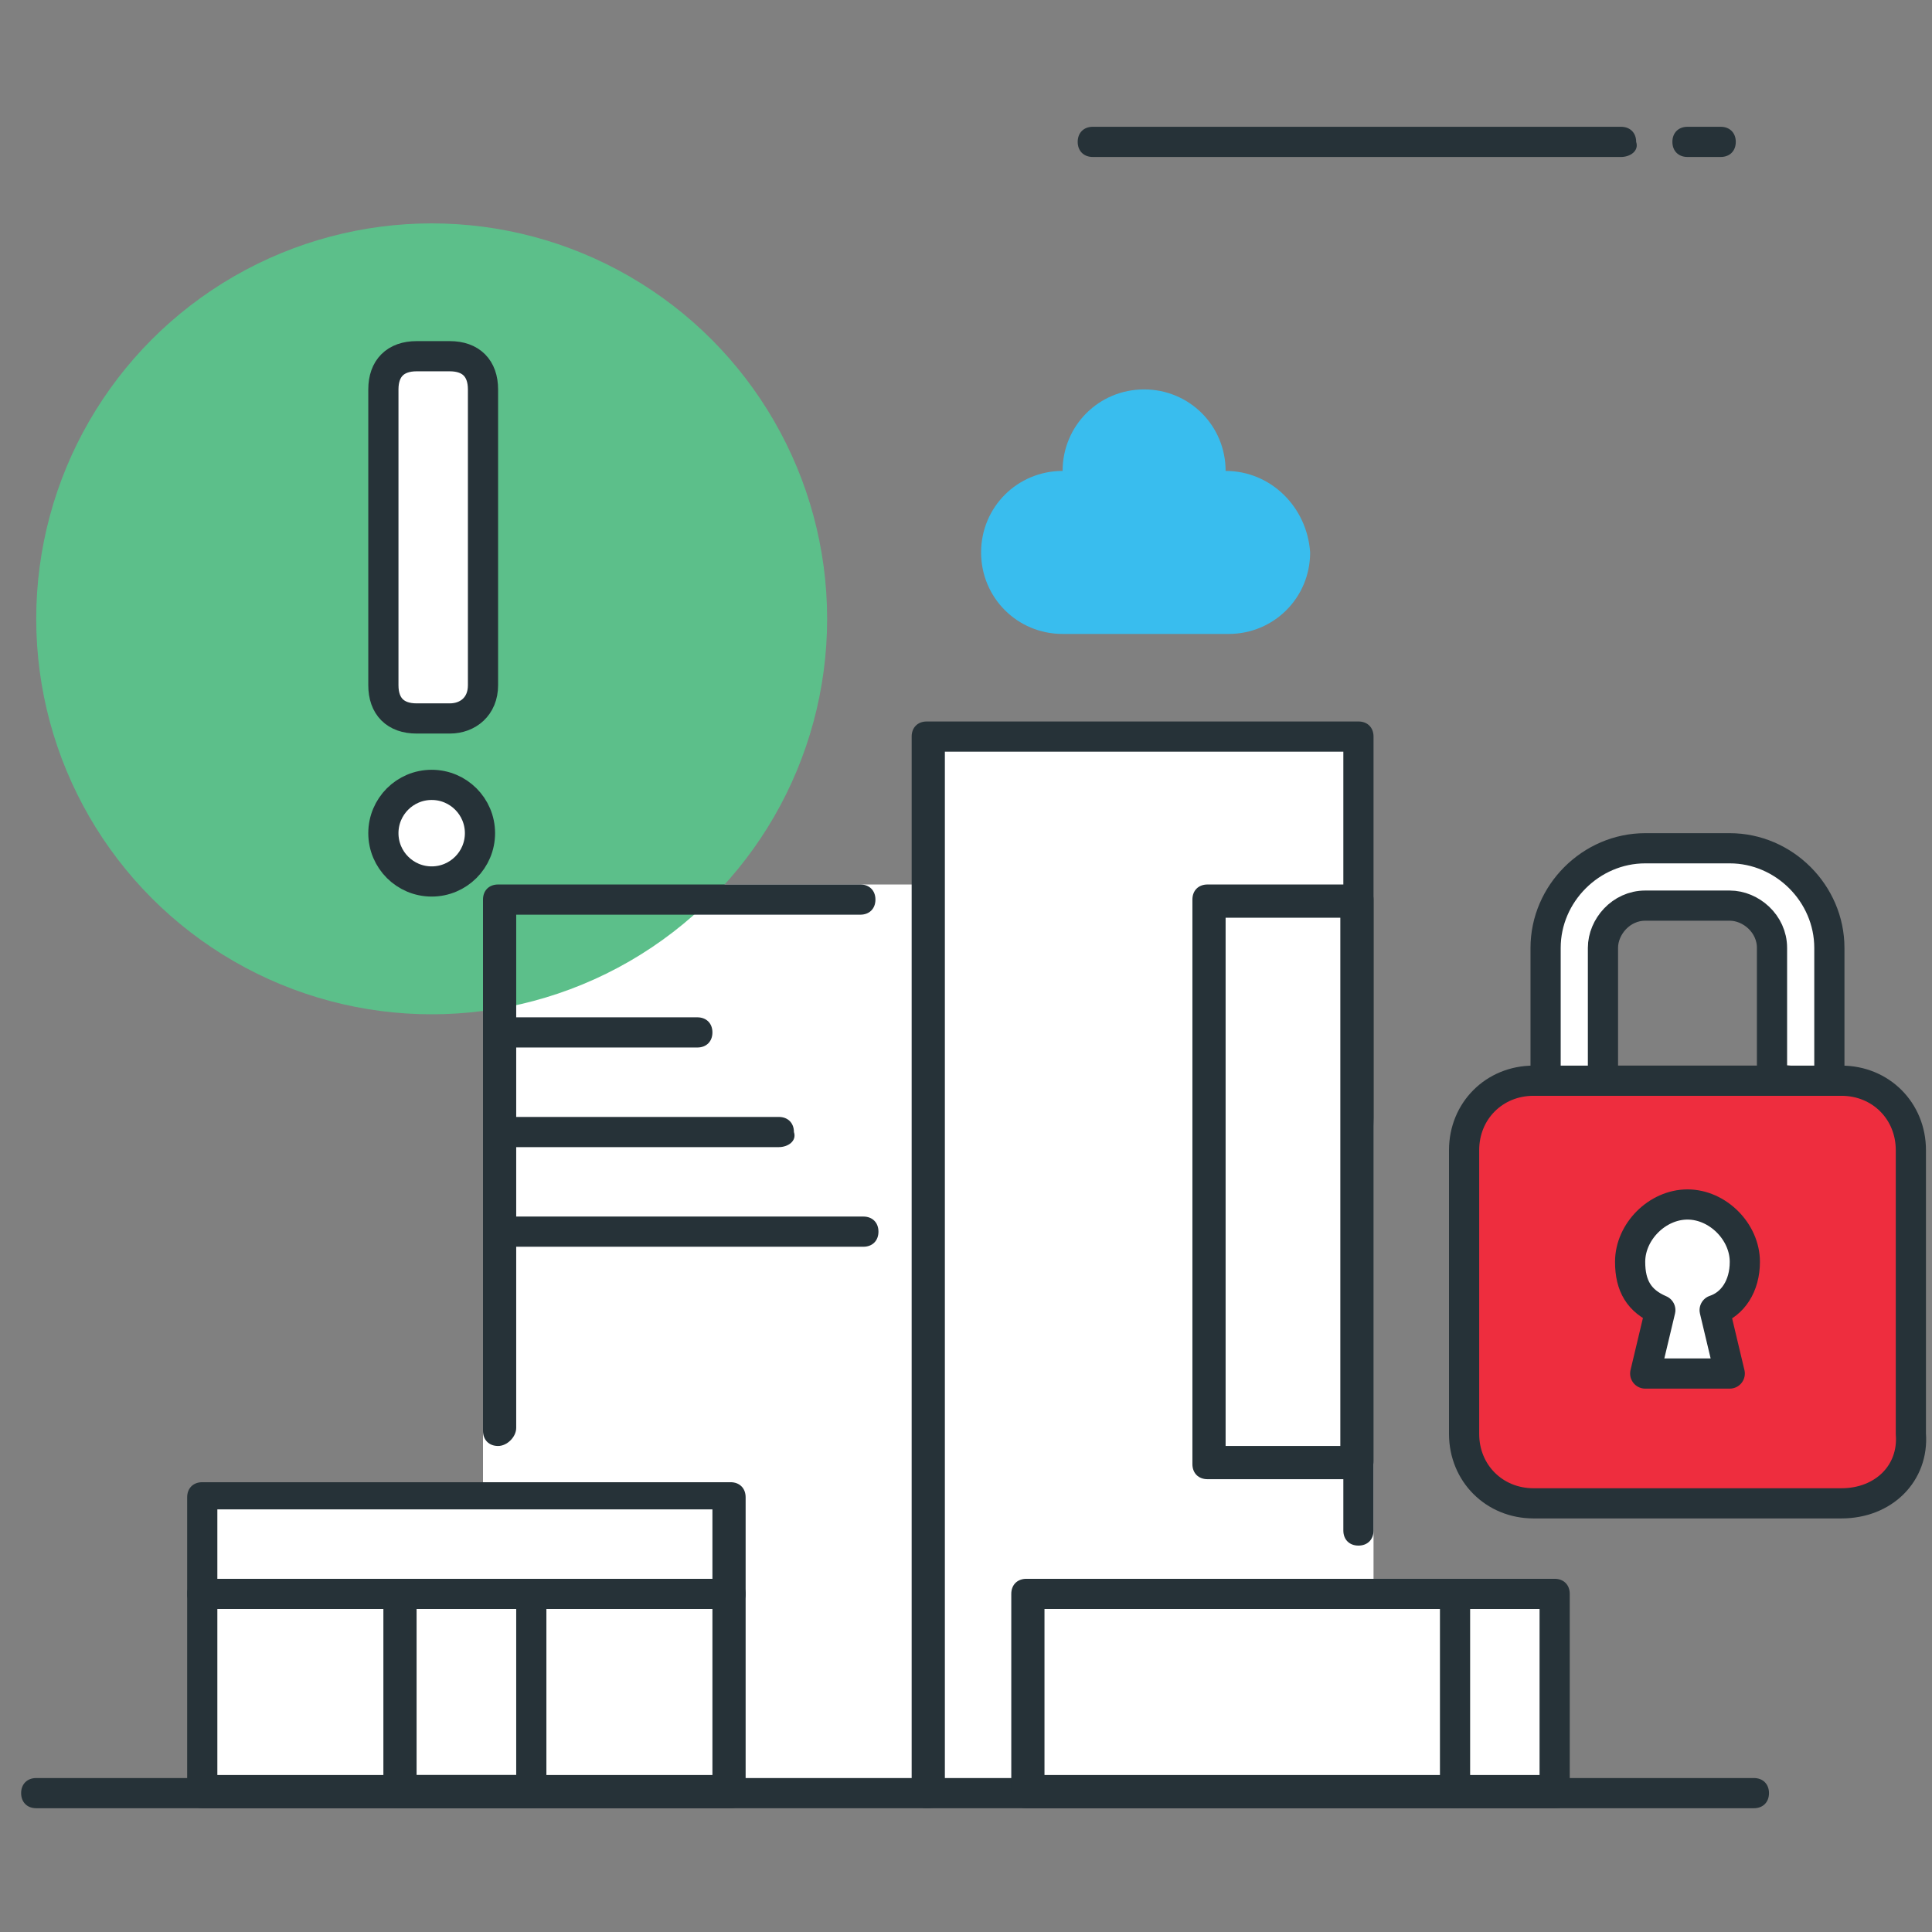 <svg xmlns="http://www.w3.org/2000/svg" xmlns:xlink="http://www.w3.org/1999/xlink" id="Icon_Set" x="0px" y="0px" viewBox="0 0 64 64" style="enable-background:new 0 0 64 64;" xml:space="preserve"><rect x="0" y="0" width="64" height="64" fill="#808080" stroke="none"/><style type="text/css">	.st0{fill:#FFFFFF;}	.st1{fill:#5CBF8A;}	.st2{fill:#FFFFFF;stroke:#263238;stroke-linecap:round;stroke-linejoin:round;stroke-miterlimit:10;}	.st3{fill:none;}	.st4{fill:#263238;}	.st5{fill:#EE2D3E;stroke:#263238;stroke-linecap:round;stroke-linejoin:round;stroke-miterlimit:10;}	.st6{fill:none;stroke:#263238;stroke-linecap:round;stroke-linejoin:round;stroke-miterlimit:10;}	.st7{fill:#39BDEE;}</style><g>	<polyline class="st0" points="35,24.5 30.8,24.5 30.8,29.3 17.1,29.3 16.5,31.2 16,46.8 16,49.4 8.4,49.5 6.8,49.5 6.8,59.3   51.6,59.3 51.6,52.8 42.1,52.8 41,52.5 38.4,52.6 34.2,52.5 30.8,52.2 30.8,25.2 30.8,52.7 45.5,52.8 45.5,37.3 45.1,24.5  "></polyline>	<g>		<g>			<g>				<circle class="st1" cx="14.3" cy="20.5" r="13.1"></circle>			</g>		</g>		<g>			<path class="st2" d="M14.9,23.8h-1.1c-0.7,0-1.1-0.4-1.1-1.1v-9.8c0-0.7,0.4-1.1,1.1-1.1h1.1c0.7,0,1.1,0.4,1.1,1.1v9.8    C16,23.4,15.5,23.8,14.9,23.8z"></path>			<circle class="st2" cx="14.3" cy="27.6" r="1.6"></circle>		</g>	</g>	<g>		<line class="st3" x1="58.1" y1="59.3" x2="1.2" y2="59.3"></line>		<path class="st4" d="M58.1,59.9H1.2c-0.3,0-0.5-0.2-0.5-0.5s0.2-0.5,0.5-0.5h56.9c0.3,0,0.5,0.2,0.5,0.5S58.4,59.9,58.1,59.9z"></path>	</g>	<g>		<path class="st4" d="M30.7,59.9c-0.3,0-0.5-0.2-0.5-0.5v-35c0-0.3,0.2-0.5,0.5-0.5H45c0.3,0,0.5,0.2,0.5,0.5v26.3   c0,0.3-0.2,0.5-0.5,0.5c-0.3,0-0.5-0.2-0.5-0.5V24.9H31.3v34.5C31.3,59.7,31.1,59.9,30.7,59.9z"></path>	</g>	<g>		<path class="st4" d="M24.2,59.9H6.7c-0.3,0-0.5-0.2-0.5-0.5v-9.8c0-0.3,0.2-0.5,0.5-0.5h17.5c0.3,0,0.5,0.2,0.5,0.5v9.8   C24.7,59.7,24.5,59.9,24.2,59.9z M7.2,58.8h16.4v-8.8H7.2V58.8z"></path>	</g>	<g>		<path class="st4" d="M16.5,47.9c-0.3,0-0.5-0.2-0.5-0.5V29.8c0-0.3,0.2-0.5,0.5-0.5h12c0.3,0,0.5,0.2,0.5,0.5   c0,0.3-0.2,0.5-0.5,0.5H17.1v17C17.1,47.6,16.8,47.9,16.5,47.9z"></path>	</g>	<g>		<path class="st4" d="M51.5,59.9H34c-0.3,0-0.5-0.2-0.5-0.5v-6.6c0-0.3,0.2-0.5,0.5-0.5h17.5c0.3,0,0.5,0.2,0.5,0.5v6.6   C52.1,59.7,51.9,59.9,51.5,59.9z M34.6,58.8H51v-5.5H34.6V58.8z"></path>	</g>	<g>		<path class="st4" d="M24.2,53.3H6.7c-0.3,0-0.5-0.2-0.5-0.5c0-0.3,0.2-0.5,0.5-0.5h17.5c0.3,0,0.5,0.2,0.5,0.5   C24.7,53.1,24.5,53.3,24.2,53.3z"></path>	</g>	<g>		<path class="st5" d="M61,49.8H50.8c-1.3,0-2.3-1-2.3-2.3v-9.4c0-1.3,1-2.3,2.3-2.3H61c1.3,0,2.3,1,2.3,2.3v9.4   C63.4,48.8,62.4,49.8,61,49.8z"></path>		<polygon class="st0" points="51.2,35.5 51.2,30.6 52.7,28.8 55.9,28.2 57.5,28.3 59.6,29 60.6,30.8 60.7,35.5 58.6,35.2    58.5,30.9 56.9,30 53.8,30.2 53.1,31.6 53.1,35.5   "></polygon>		<rect x="50.9" y="35.3" class="st4" width="9.7" height="0.5"></rect>		<path class="st6" d="M51.2,35.7v-4.3c0-1.8,1.5-3.3,3.3-3.3h2.8c1.8,0,3.3,1.5,3.3,3.3v4.3 M58.7,35.7v-4.3c0-0.8-0.7-1.4-1.4-1.4   h-2.8c-0.8,0-1.4,0.7-1.4,1.4v4.3"></path>		<path class="st2" d="M57.8,41.8c0-1-0.9-1.9-1.9-1.9c-1,0-1.9,0.9-1.9,1.9c0,0.8,0.3,1.3,1,1.6l-0.5,2.1h2.8l-0.5-2.1   C57.4,43.2,57.8,42.6,57.8,41.8z"></path>	</g>	<g>		<path class="st4" d="M23.1,34.7h-6.6c-0.3,0-0.5-0.2-0.5-0.5s0.2-0.5,0.5-0.5h6.6c0.3,0,0.5,0.2,0.5,0.5S23.4,34.7,23.1,34.7z"></path>	</g>	<g>		<path class="st4" d="M25.8,38h-9.3c-0.3,0-0.5-0.2-0.5-0.5c0-0.3,0.2-0.5,0.5-0.5h9.3c0.3,0,0.5,0.2,0.5,0.5   C26.4,37.8,26.1,38,25.8,38z"></path>	</g>	<g>		<path class="st4" d="M28.6,41.3h-12c-0.3,0-0.5-0.2-0.5-0.5s0.2-0.5,0.5-0.5h12c0.3,0,0.5,0.2,0.5,0.5S28.9,41.3,28.6,41.3z"></path>	</g>	<g>		<path class="st4" d="M45,49H40c-0.3,0-0.5-0.2-0.5-0.5V29.8c0-0.3,0.2-0.5,0.5-0.5H45c0.3,0,0.5,0.2,0.5,0.5v18.6   C45.5,48.7,45.3,49,45,49z M40.6,47.9h3.8V30.4h-3.8V47.9z"></path>	</g>	<g>		<path class="st4" d="M17.6,59.9h-4.4c-0.3,0-0.5-0.2-0.5-0.5v-6.6c0-0.3,0.2-0.5,0.5-0.5h4.4c0.3,0,0.5,0.2,0.5,0.5v6.6   C18.2,59.7,17.9,59.9,17.6,59.9z M13.8,58.8h3.3v-5.5h-3.3V58.8z"></path>	</g>	<g>		<path class="st4" d="M48.2,59.9c-0.3,0-0.5-0.2-0.5-0.5v-6.6c0-0.3,0.2-0.5,0.5-0.5c0.3,0,0.5,0.2,0.5,0.5v6.6   C48.8,59.7,48.6,59.9,48.2,59.9z"></path>	</g>	<g>		<path class="st4" d="M57,5.2h-1.1c-0.3,0-0.5-0.2-0.5-0.5c0-0.3,0.2-0.5,0.5-0.5H57c0.3,0,0.5,0.2,0.5,0.5C57.5,5,57.3,5.2,57,5.2   z"></path>	</g>	<g>		<path class="st4" d="M53.7,5.2H36.2c-0.3,0-0.5-0.2-0.5-0.5c0-0.3,0.2-0.5,0.5-0.5h17.5c0.3,0,0.5,0.2,0.5,0.5   C54.3,5,54,5.2,53.7,5.2z"></path>	</g>	<g>		<path class="st7" d="M40.6,15.6c0-1.5-1.2-2.7-2.7-2.7s-2.7,1.2-2.7,2.7c-1.5,0-2.7,1.2-2.7,2.7c0,1.5,1.2,2.7,2.7,2.7h5.5   c1.5,0,2.7-1.2,2.7-2.7C43.3,16.8,42.1,15.6,40.6,15.6z"></path>	</g></g></svg>